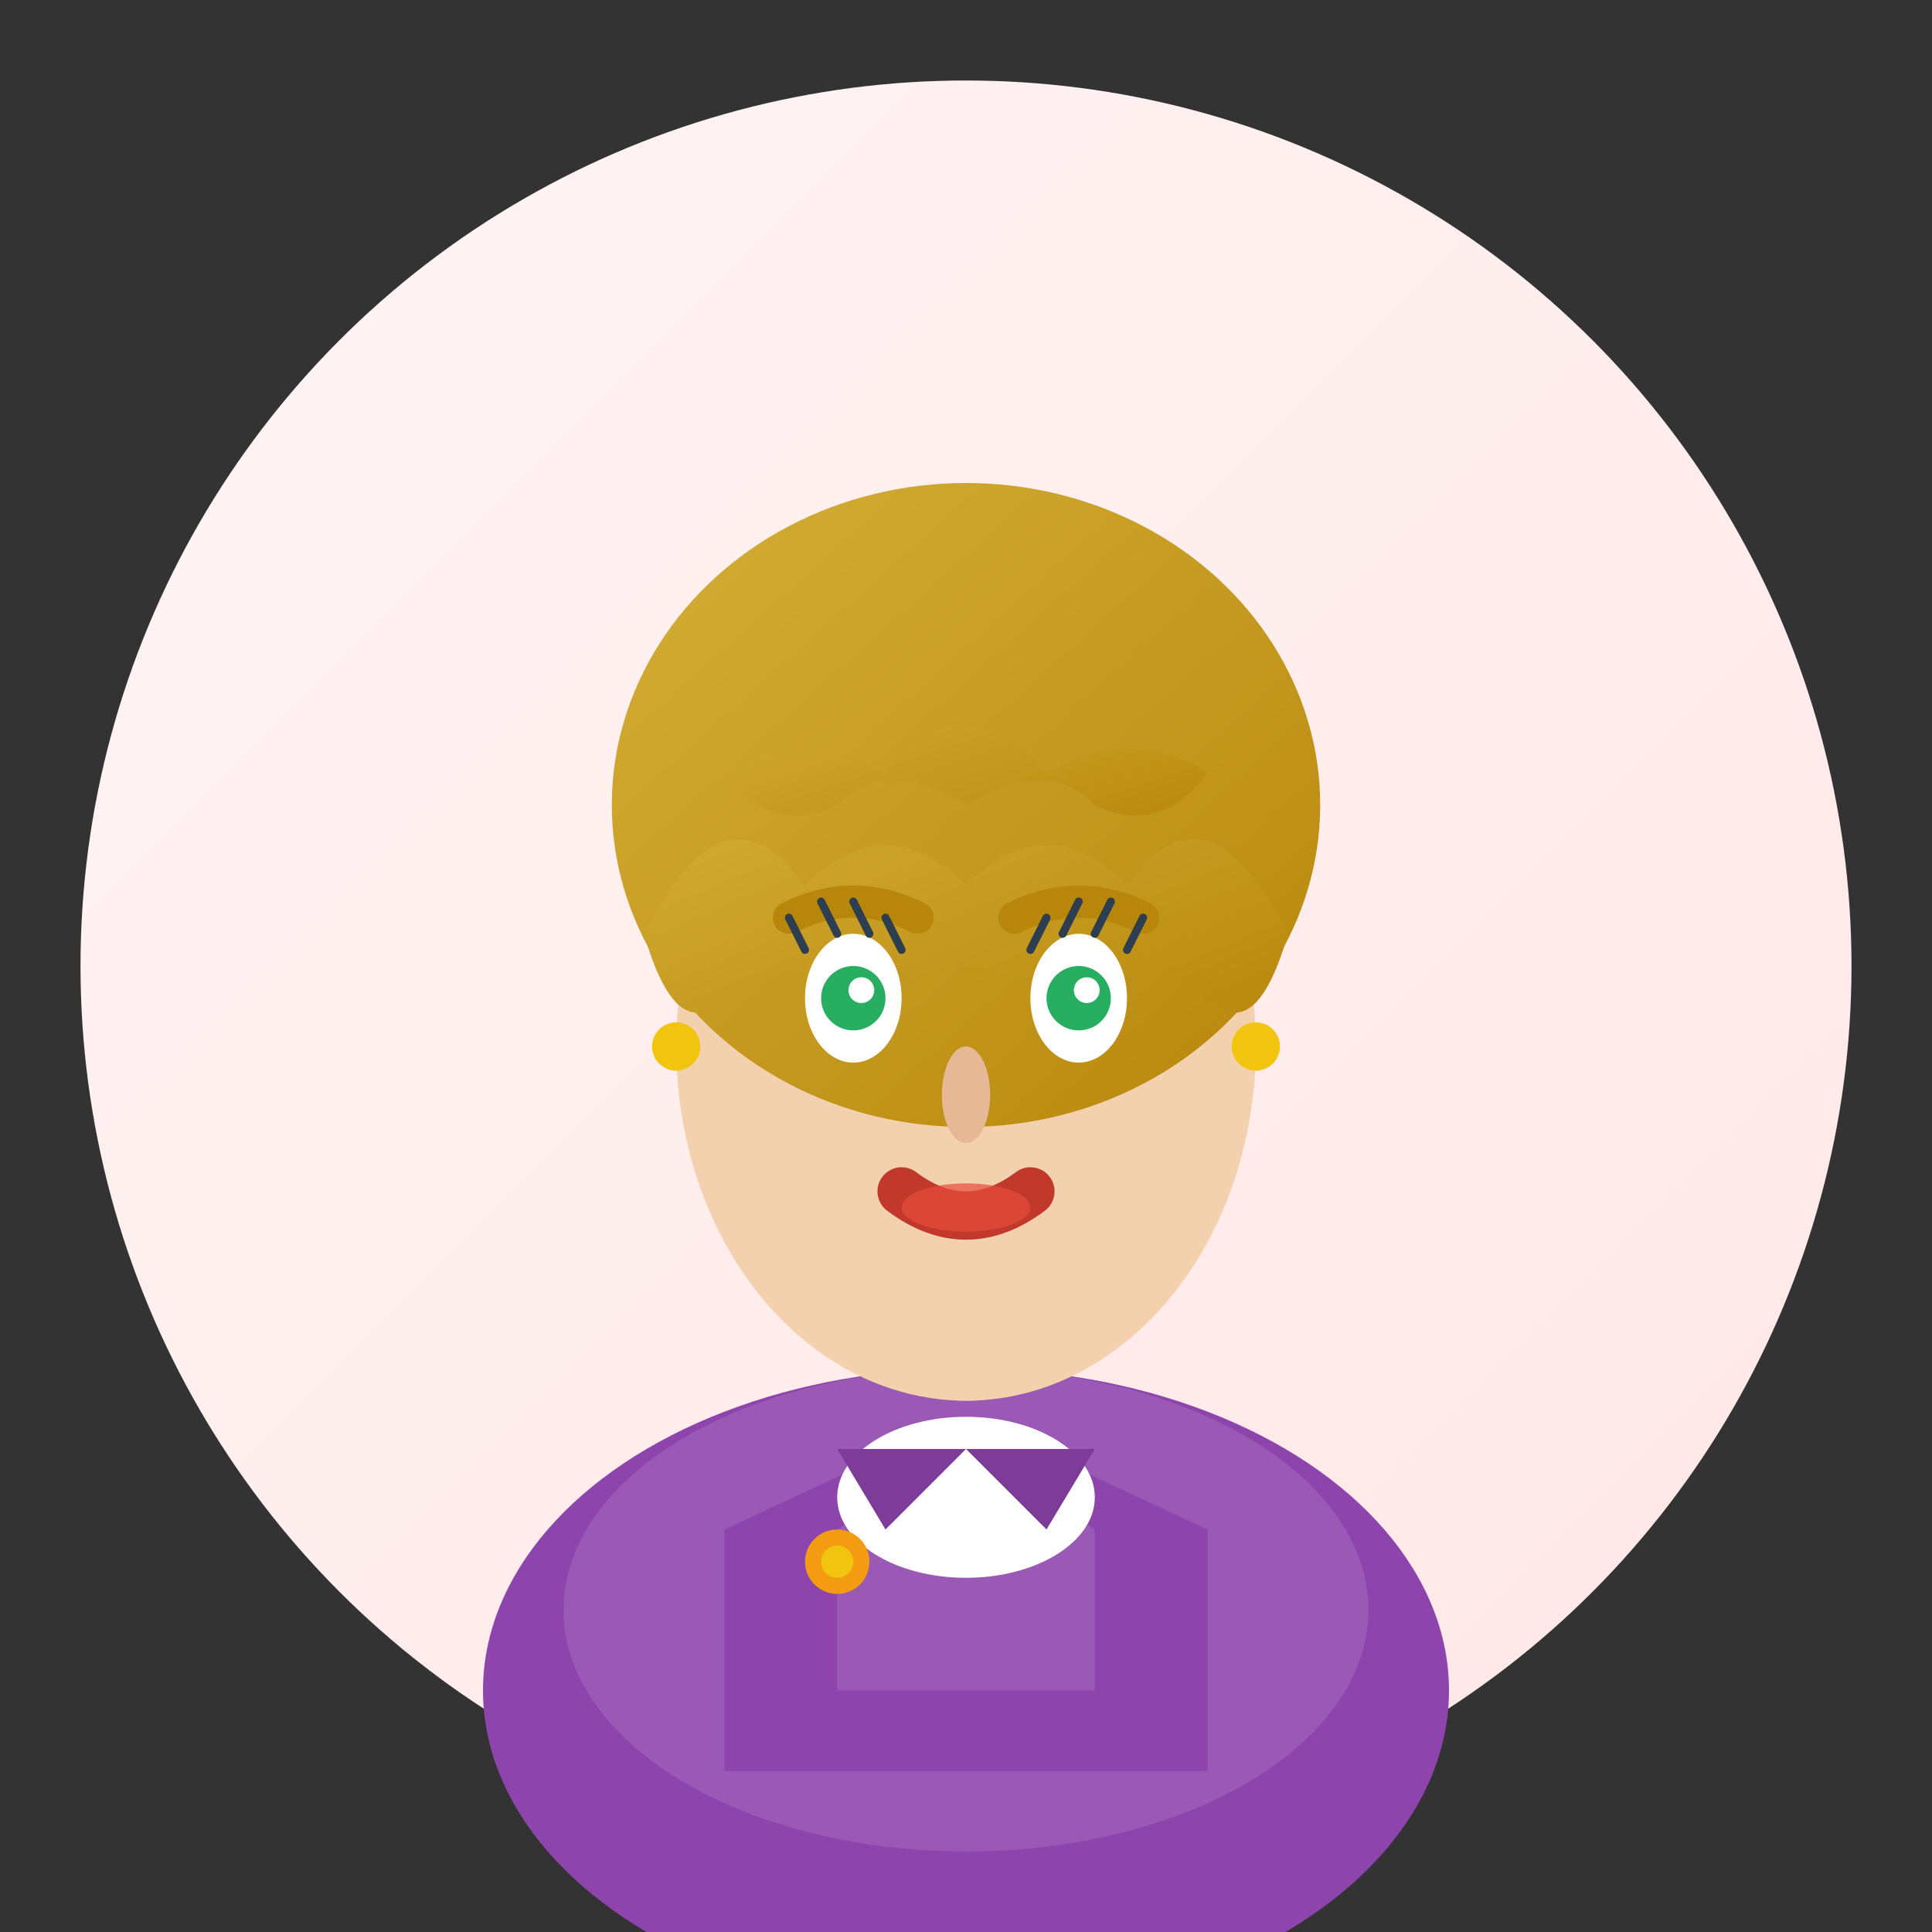 <svg width="120" height="120" viewBox="0 0 120 120" xmlns="http://www.w3.org/2000/svg">
  <rect x="0" y="0" width="120" height="120" fill="#333333" stroke="none"/>
  <defs>
    <linearGradient id="bgGradient3" x1="0%" y1="0%" x2="100%" y2="100%">
      <stop offset="0%" style="stop-color:#fff5f5"/>
      <stop offset="100%" style="stop-color:#ffe6e6"/>
    </linearGradient>
    <linearGradient id="hairGradient3" x1="0%" y1="0%" x2="100%" y2="100%">
      <stop offset="0%" style="stop-color:#d4af37"/>
      <stop offset="100%" style="stop-color:#b8860b"/>
    </linearGradient>
  </defs>
  
  <!-- Background circle -->
  <circle cx="60" cy="60" r="55" fill="url(#bgGradient3)"/>
  
  <!-- Shoulders/Clothing -->
  <ellipse cx="60" cy="105" rx="30" ry="20" fill="#8e44ad"/>
  <ellipse cx="60" cy="100" rx="25" ry="15" fill="#9b59b6"/>
  
  <!-- Neck -->
  <rect x="52" y="75" width="16" height="12" fill="#f4d1ae" rx="8"/>
  
  <!-- Face -->
  <ellipse cx="60" cy="65" rx="18" ry="22" fill="#f4d1ae"/>
  
  <!-- Hair (bob cut) -->
  <ellipse cx="60" cy="50" rx="22" ry="20" fill="url(#hairGradient3)"/>
  
  <!-- Hair detail (bob style) -->
  <path d="M40 58 Q45 48 50 55 Q55 50 60 55 Q65 50 70 55 Q75 48 80 58 Q78 65 75 62 Q70 58 65 62 Q60 58 55 62 Q50 58 45 62 Q42 65 40 58" fill="url(#hairGradient3)"/>
  
  <!-- Hair bangs -->
  <path d="M45 48 Q50 45 55 48 Q60 42 65 48 Q70 45 75 48 Q72 52 68 50 Q65 47 60 50 Q55 47 52 50 Q48 52 45 48" fill="url(#hairGradient3)"/>
  
  <!-- Eyes -->
  <ellipse cx="53" cy="62" rx="3" ry="4" fill="white"/>
  <ellipse cx="67" cy="62" rx="3" ry="4" fill="white"/>
  <circle cx="53" cy="62" r="2" fill="#27ae60"/>
  <circle cx="67" cy="62" r="2" fill="#27ae60"/>
  <circle cx="53.5" cy="61.5" r="0.8" fill="white"/>
  <circle cx="67.5" cy="61.5" r="0.8" fill="white"/>
  
  <!-- Eyebrows -->
  <path d="M49 57 Q53 55 57 57" stroke="#b8860b" stroke-width="2" fill="none" stroke-linecap="round"/>
  <path d="M63 57 Q67 55 71 57" stroke="#b8860b" stroke-width="2" fill="none" stroke-linecap="round"/>
  
  <!-- Eyelashes -->
  <path d="M50 59 L49 57 M52 58 L51 56 M54 58 L53 56 M56 59 L55 57" stroke="#2c3e50" stroke-width="0.5" stroke-linecap="round"/>
  <path d="M64 59 L65 57 M66 58 L67 56 M68 58 L69 56 M70 59 L71 57" stroke="#2c3e50" stroke-width="0.5" stroke-linecap="round"/>
  
  <!-- Nose -->
  <ellipse cx="60" cy="68" rx="1.5" ry="3" fill="#e6b896"/>
  
  <!-- Mouth (with lipstick) -->
  <path d="M56 74 Q60 77 64 74" stroke="#c0392b" stroke-width="3" fill="none" stroke-linecap="round"/>
  <ellipse cx="60" cy="75" rx="4" ry="1.5" fill="#e74c3c" opacity="0.7"/>
  
  <!-- Professional blazer -->
  <path d="M45 95 L60 88 L75 95 L75 110 L45 110 Z" fill="#8e44ad"/>
  <path d="M52 95 L60 90 L68 95 L68 105 L52 105 Z" fill="#9b59b6"/>
  
  <!-- Blouse -->
  <ellipse cx="60" cy="93" rx="8" ry="5" fill="white"/>
  
  <!-- Blazer lapels -->
  <path d="M52 90 L55 95 L60 90" fill="#7d3c98"/>
  <path d="M68 90 L65 95 L60 90" fill="#7d3c98"/>
  
  <!-- Small earrings -->
  <circle cx="42" cy="65" r="1.5" fill="#f1c40f"/>
  <circle cx="78" cy="65" r="1.5" fill="#f1c40f"/>
  
  <!-- Professional pin/badge -->
  <circle cx="52" cy="97" r="2" fill="#f39c12"/>
  <circle cx="52" cy="97" r="1" fill="#f1c40f"/>
</svg>
